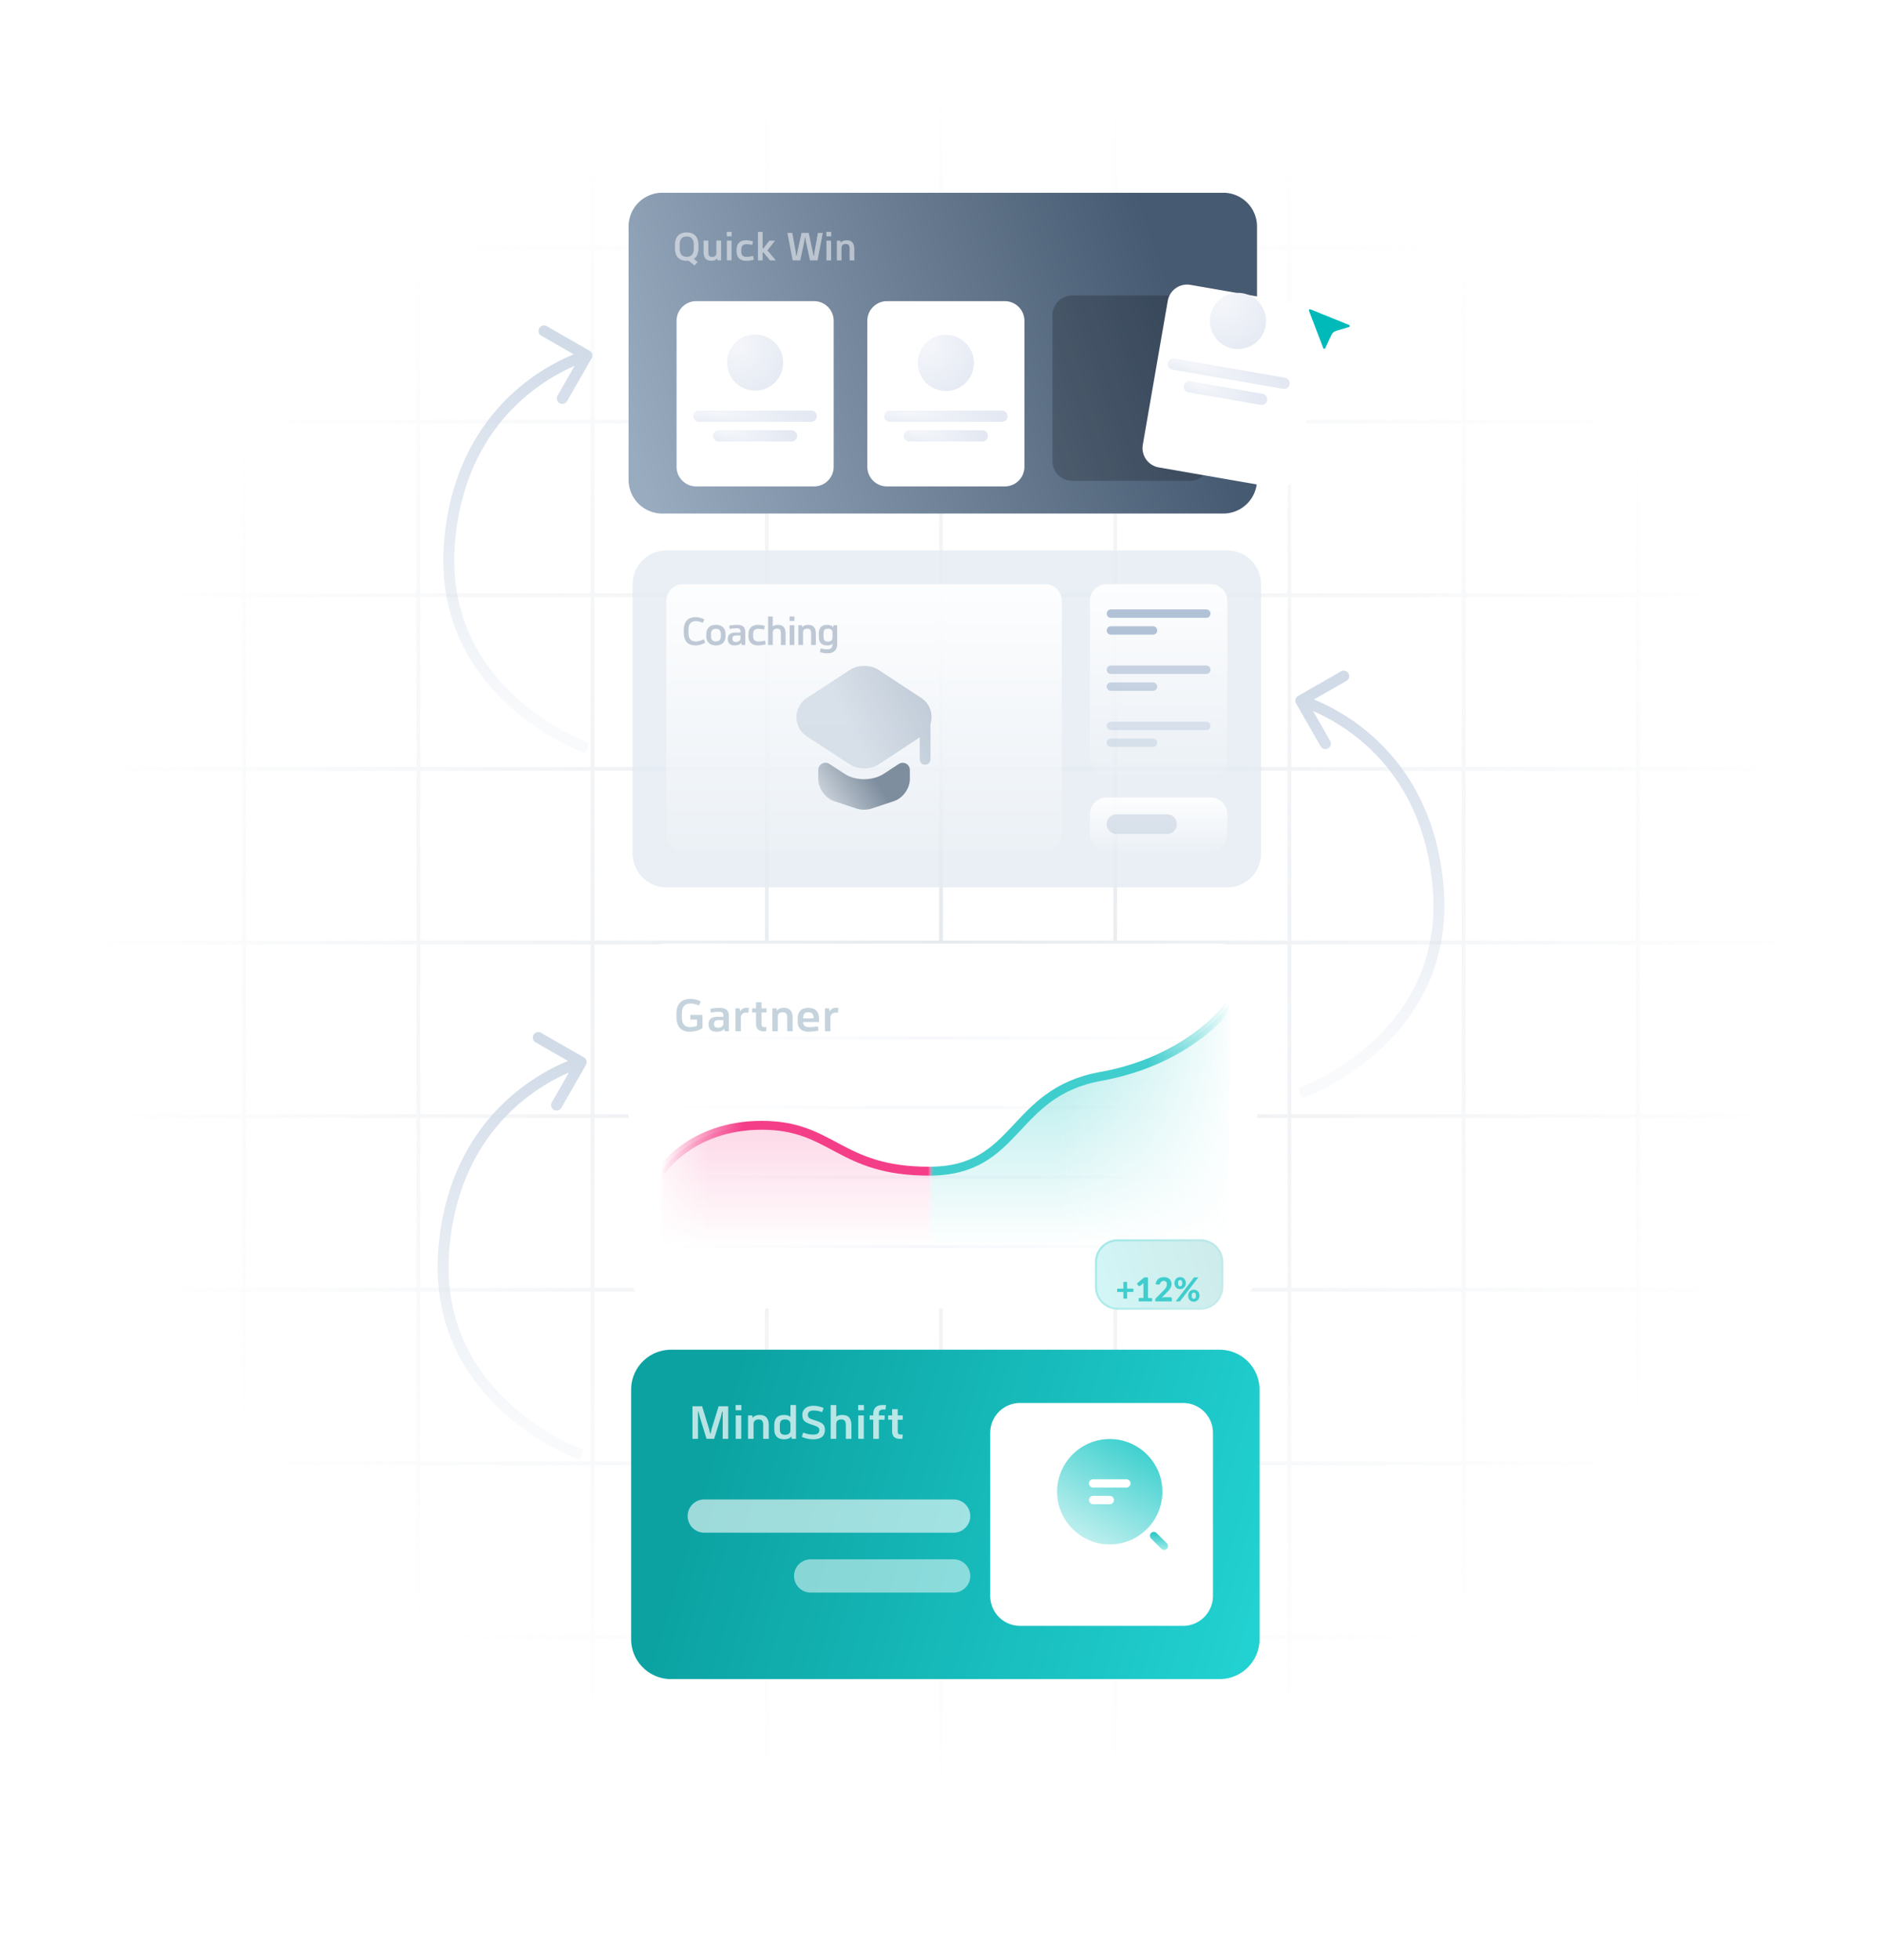 <svg xmlns="http://www.w3.org/2000/svg" width="441" height="459" fill="none"><path fill="#fff" d="M.5 8.429a8 8 0 0 1 8-8h424a8 8 0 0 1 8 8v450H.5z"/><path fill="url(#a)" fill-opacity=".5" fill-rule="evenodd" d="M425.067 424.429h.032v-.886h-.032v-39.769h.032v-.885h-.032v-39.77h.032v-.886h-.032v-39.766h.032v-.886h-.032v-39.77h.032v-.885h-.032v-39.769h.032v-.886h-.032v-39.768h.032v-.886h-.032v-39.769h.032v-.886h-.032V99.195h.032v-.885h-.032V58.54h.032v-.885h-.032v-39.77h.032V17h-409.2v.886h.034v39.769H15.9v.885h.034v39.77H15.9v.885h.034v39.767H15.9v.886h.034v39.769H15.9v.886h.034v39.768H15.9v.886h.034v39.769H15.9v.885h.034v39.77H15.9v.886h.034v39.766H15.9v.886h.034v39.77H15.9v.885h.034v39.769H15.9v.886zM16.819 17.886v39.769h39.939v-39.77zm40.825 0v39.769h39.939v-39.77zm40.824 0v39.769h39.939v-39.77zm40.825 0v39.769h39.939v-39.77zm40.825 0v39.769h39.939v-39.77zm40.824 0v39.769h39.94v-39.77zm40.825 0v39.769h39.939v-39.77zm40.825 0v39.769h39.939v-39.77zm40.825 0v39.769h39.939v-39.77zm40.824 0v39.769h39.94v-39.77zm0 40.654h39.94v39.77h-39.94zm-40.824 0h39.939v39.77h-39.939zm-40.825 0h39.939v39.77h-39.939zm-40.825 0h39.939v39.77h-39.939zm-40.825 0h39.94v39.77h-39.94zm-40.824 0h39.939v39.77h-39.939zm-40.825 0h39.939v39.77h-39.939zm-40.825 0h39.939v39.77H98.468zm-40.824 0h39.939v39.77h-39.94zm-40.825 0h39.939v39.77h-39.94zm0 40.655v39.767h39.939V99.195zm40.825 0v39.767h39.939V99.195zm40.824 0v39.767h39.939V99.195zm40.825 0v39.767h39.939V99.195zm40.825 0v39.767h39.939V99.195zm40.824 0v39.767h39.94V99.195zm40.825 0v39.767h39.939V99.195zm40.825 0v39.767h39.939V99.195zm40.825 0v39.767h39.939V99.195zm40.824 0v39.767h39.94V99.195zm0 40.653h39.94v39.769h-39.94zm-40.824 0h39.939v39.769h-39.939zm-40.825 0h39.939v39.769h-39.939zm-40.825 0h39.939v39.769h-39.939zm-40.825 0h39.94v39.769h-39.94zm-40.824 0h39.939v39.769h-39.939zm-40.825 0h39.939v39.769h-39.939zm-40.825 0h39.939v39.769H98.468zm-40.824 0h39.939v39.769h-39.94zm-40.825 0h39.939v39.769h-39.94zm0 40.655v39.768h39.939v-39.768zm40.825 0v39.768h39.939v-39.768zm40.824 0v39.768h39.939v-39.768zm40.825 0v39.768h39.939v-39.768zm40.825 0v39.768h39.939v-39.768zm40.824 0v39.768h39.94v-39.768zm40.825 0v39.768h39.939v-39.768zm40.825 0v39.768h39.939v-39.768zm40.825 0v39.768h39.939v-39.768zm40.824 0v39.768h39.94v-39.768zm0 40.654h39.94v39.769h-39.94zm-40.824 0h39.939v39.769h-39.939zm-40.825 0h39.939v39.769h-39.939zm-40.825 0h39.939v39.769h-39.939zm-40.825 0h39.94v39.769h-39.94zm-40.824 0h39.939v39.769h-39.939zm-40.825 0h39.939v39.769h-39.939zm-40.825 0h39.939v39.769H98.468zm-40.824 0h39.939v39.769h-39.94zm-40.825 0h39.939v39.769h-39.94zm0 40.654v39.77h39.939v-39.77zm40.825 0v39.77h39.939v-39.77zm40.824 0v39.77h39.939v-39.77zm40.825 0v39.77h39.939v-39.77zm40.825 0v39.77h39.939v-39.77zm40.824 0v39.77h39.94v-39.77zm40.825 0v39.77h39.939v-39.77zm40.825 0v39.77h39.939v-39.77zm40.825 0v39.77h39.939v-39.77zm40.824 0v39.77h39.94v-39.77zm0 40.656h39.94v39.766h-39.94zm-40.824 0h39.939v39.766h-39.939zm-40.825 0h39.939v39.766h-39.939zm-40.825 0h39.939v39.766h-39.939zm-40.825 0h39.94v39.766h-39.94zm-40.824 0h39.939v39.766h-39.939zm-40.825 0h39.939v39.766h-39.939zm-40.825 0h39.939v39.766H98.468zm-40.824 0h39.939v39.766h-39.94zm-40.825 0h39.939v39.766h-39.94zm0 40.652v39.77h39.939v-39.77zm40.825 0v39.77h39.939v-39.77zm40.824 0v39.77h39.939v-39.77zm40.825 0v39.77h39.939v-39.77zm40.825 0v39.77h39.939v-39.77zm40.824 0v39.77h39.94v-39.77zm40.825 0v39.77h39.939v-39.77zm40.825 0v39.77h39.939v-39.77zm40.825 0v39.77h39.939v-39.77zm40.824 0v39.77h39.94v-39.77zm0 40.655h39.94v39.769h-39.94zm-40.824 0h39.939v39.769h-39.939zm-40.825 0h39.939v39.769h-39.939zm-40.825 0h39.939v39.769h-39.939zm-40.825 0h39.94v39.769h-39.94zm-40.824 0h39.939v39.769h-39.939zm-40.825 0h39.939v39.769h-39.939zm-40.825 0h39.939v39.769H98.468zm-40.824 0h39.939v39.769h-39.94zm-40.825 0h39.939v39.769h-39.94z" clip-rule="evenodd"/><path fill="url(#b)" d="M136.825 247.62c.616.354.83 1.14.476 1.757l-5.759 10.049a1.286 1.286 0 1 1-2.233-1.28l5.12-8.932-8.933-5.12a1.286 1.286 0 0 1 1.28-2.233zm-.548 93.069c-.427 1.214-.427 1.214-.428 1.213l-.002-.001-.008-.002-.023-.008-.085-.031q-.11-.04-.313-.119c-.27-.104-.661-.26-1.154-.47a55 55 0 0 1-4.046-1.937c-3.323-1.755-7.727-4.478-12.044-8.351-8.65-7.762-16.97-20.178-15.455-38.594l2.565.211c-1.432 17.408 6.385 29.088 14.609 36.467 4.121 3.698 8.338 6.307 11.527 7.991a52 52 0 0 0 3.854 1.845 32 32 0 0 0 1.427.571l.003.001c-.001 0-.001-.001-.427 1.214m-33.558-48.3c1.506-18.295 9.745-29.538 17.651-36.192a48.8 48.8 0 0 1 10.656-6.827 40 40 0 0 1 3.465-1.434 25 25 0 0 1 1.325-.432l.021-.006.007-.002.002-.001c.001 0 .002 0 .339 1.242l.338 1.242h.001-.002l-.01.003-.052.014-.222.068a22 22 0 0 0-.883.296c-.771.274-1.886.709-3.239 1.342a46.2 46.2 0 0 0-10.088 6.464c-7.449 6.269-15.301 16.905-16.744 34.434z"/><path fill="url(#c)" d="M304.174 162.976a1.287 1.287 0 0 0-.476 1.756l5.759 10.049a1.286 1.286 0 1 0 2.233-1.279l-5.12-8.933 8.933-5.119a1.286 1.286 0 0 0-1.28-2.233zm.548 93.069c.427 1.214.427 1.213.428 1.213l.002-.001.008-.002.023-.008.085-.031q.11-.04.313-.119c.27-.104.661-.26 1.154-.47a55 55 0 0 0 4.046-1.937c3.323-1.755 7.727-4.478 12.044-8.351 8.65-7.762 16.97-20.178 15.455-38.595l-2.565.212c1.432 17.407-6.385 29.088-14.609 36.467-4.121 3.698-8.338 6.307-11.527 7.991a52 52 0 0 1-3.854 1.845 33 33 0 0 1-1.346.541l-.067.024-.014.006h-.003q0 .001 0 0zm33.558-48.301c-1.506-18.295-9.745-29.537-17.651-36.191a48.8 48.8 0 0 0-10.656-6.827 40 40 0 0 0-3.465-1.435 28 28 0 0 0-1.251-.41l-.074-.022-.021-.005-.007-.002-.002-.001c-.001 0-.002 0-.339 1.242l-.338 1.242v-.001l.001.001.01.003.052.014.222.067c.199.062.498.159.883.297.771.274 1.886.709 3.239 1.342a46.2 46.2 0 0 1 10.088 6.464c7.449 6.269 15.301 16.905 16.744 34.434z"/><path fill="url(#d)" d="M138.159 82.14c.616.353.83 1.14.476 1.756l-5.759 10.049a1.286 1.286 0 1 1-2.233-1.28l5.12-8.932-8.933-5.12a1.286 1.286 0 1 1 1.28-2.233zm-.548 93.068-.428 1.214-.002-.001-.008-.003-.023-.008-.085-.031q-.11-.04-.313-.118c-.27-.105-.661-.261-1.154-.471a54 54 0 0 1-4.046-1.937c-3.323-1.755-7.727-4.478-12.044-8.351-8.65-7.762-16.97-20.178-15.455-38.594l2.565.211c-1.432 17.408 6.385 29.088 14.609 36.468 4.121 3.697 8.338 6.306 11.527 7.99a52 52 0 0 0 3.854 1.846c.464.198.827.342 1.072.437l.274.104.067.024.014.005.003.001zm-33.558-48.3c1.506-18.295 9.745-29.538 17.651-36.192a48.8 48.8 0 0 1 10.656-6.826 40 40 0 0 1 3.465-1.435 25 25 0 0 1 1.325-.432l.021-.006.007-.002h.002c.001 0 .002 0 .339 1.241l.338 1.242h.001-.002l-.01.003-.052.014-.222.068a23 23 0 0 0-.883.296c-.771.275-1.886.71-3.239 1.342a46.2 46.2 0 0 0-10.088 6.464c-7.449 6.269-15.301 16.905-16.744 34.434z"/><g filter="url(#e)"><path fill="#fff" d="M285.388 216.391H156.451a9.155 9.155 0 0 0-9.155 9.156v67.138a9.155 9.155 0 0 0 9.155 9.156h128.937a9.156 9.156 0 0 0 9.156-9.156v-67.138a9.156 9.156 0 0 0-9.156-9.156"/><path fill="#C5D3DC" d="M161.638 237.028q-1.528 0-2.327-.879-.799-.88-.799-2.558v-.799q0-1.679.834-2.558.844-.891 2.454-.891.613 0 1.25.162.636.162 1.157.463l-.417.937q-.983-.474-1.944-.474-1.042 0-1.551.578-.51.567-.509 1.725v.914q0 2.304 1.956 2.304.428 0 .856-.093a3 3 0 0 0 .741-.243v-1.435h-1.574v-1.077h2.847v3.079a4.8 4.8 0 0 1-1.377.625 6 6 0 0 1-1.597.22m6.716-2.708q-.532 0-.787.208-.255.209-.255.683 0 .463.232.671.243.209.729.209.555 0 .891-.267a.89.89 0 0 0 .348-.729v-.775zm1.158-.996q0-.533-.244-.74-.23-.209-.775-.209-.394 0-.949.046-.556.047-.996.128l-.104-.88a11 11 0 0 1 2.142-.22q1.123 0 1.666.452.544.451.544 1.423v3.6h-.984l-.092-.625a1.37 1.37 0 0 1-.671.544q-.452.185-1.123.185-1.887 0-1.887-1.771 0-.879.521-1.296.533-.428 1.701-.428h1.251zm2.819-1.771h.983l.116.741q.452-.845 1.412-.845h.637l-.104 1.123h-.625q-.533 0-.845.347-.301.348-.301.938v3.067h-1.273zm4.831 0v-1.435h1.285v1.435h1.157v.984h-1.157v2.709q0 .694.625.694h.532l-.104.984h-.567q-.88 0-1.331-.44-.44-.451-.44-1.331v-2.616h-.914v-.984zm4.811 0 .081.556q.22-.324.636-.486.417-.174.973-.174 1.065 0 1.574.602.509.601.509 1.794v3.079h-1.285v-3.125q0-.718-.243-1.019-.231-.3-.798-.301-.567 0-.868.278-.29.278-.29.799v3.368h-1.273v-5.371zm4.933 2.385q0-1.215.649-1.852.648-.637 1.852-.637 1.237 0 1.863.637.637.637.637 1.852v.81h-3.727q.01.601.335.903.324.3.984.301 1.042 0 2.176-.185l.116 1.018q-1.308.243-2.292.243-1.261 0-1.933-.613-.66-.626-.66-1.748zm3.728-.023v-.128q0-.66-.29-.984t-.937-.324q-.649 0-.938.348-.29.335-.289 1.053v.035zm2.676-2.362h.983l.116.741q.452-.845 1.412-.845h.637l-.104 1.123h-.625q-.533 0-.845.347-.301.348-.301.938v3.067h-1.273z"/><g stroke-width=".693" opacity=".4"><path stroke="url(#f)" d="M154.945 238.487h133.134"/><path stroke="url(#g)" d="M154.945 254.782h133.134"/><path stroke="url(#h)" d="M154.945 271.077h133.134"/><path stroke="url(#i)" d="M154.945 287.372h133.134"/></g><mask id="j" width="71" height="71" x="218" y="226" maskUnits="userSpaceOnUse" style="mask-type:alpha"><path fill="#D9D9D9" d="M288.079 226.699h-70.034v69.341h70.034z"/></mask><g mask="url(#j)"><path fill="url(#k)" d="M154.945 269.691s6.934-10.748 23.576-10.748 18.028 10.748 39.177 10.748 19.069-18.376 40.218-22.189c21.148-3.814 30.163-16.642 30.163-16.642v56.859H154.945z"/><path fill="url(#l)" d="M154.945 269.691s6.934-10.748 23.576-10.748 18.028 10.748 39.177 10.748 19.069-18.376 40.218-22.189c21.148-3.814 30.163-16.642 30.163-16.642v56.859H154.945z"/><path stroke="url(#m)" stroke-width="2.08" d="M154.945 269.691s6.934-10.748 23.576-10.748 18.028 10.748 39.177 10.748 19.069-18.376 40.218-22.189c21.148-3.814 30.163-16.642 30.163-16.642"/></g><mask id="n" width="65" height="40" x="154" y="248" maskUnits="userSpaceOnUse" style="mask-type:alpha"><path fill="#D9D9D9" d="M218.045 248.195h-63.1v39.524h63.1z"/></mask><g mask="url(#n)"><path fill="url(#o)" d="M154.945 269.69s6.934-10.747 23.576-10.747 18.028 10.747 39.177 10.747 19.069-18.375 40.218-22.189c21.148-3.813 30.163-16.641 30.163-16.641v56.859H154.945z"/><path fill="url(#p)" d="M154.945 269.69s6.934-10.747 23.576-10.747 18.028 10.747 39.177 10.747 19.069-18.375 40.218-22.189c21.148-3.813 30.163-16.641 30.163-16.641v56.859H154.945z"/><path stroke="url(#q)" stroke-width="2.08" d="M154.945 269.69s6.934-10.747 23.576-10.747 18.028 10.747 39.177 10.747 19.069-18.375 40.218-22.189c21.148-3.813 30.163-16.641 30.163-16.641"/></g><g filter="url(#r)"><path fill="#fff" d="M281.312 274.004h-19.395a5.334 5.334 0 0 0-5.334 5.334v5.818a5.334 5.334 0 0 0 5.334 5.334h19.395a5.334 5.334 0 0 0 5.333-5.334v-5.818a5.334 5.334 0 0 0-5.333-5.334"/><path fill="url(#s)" fill-opacity=".2" d="M281.312 274.004h-19.395a5.334 5.334 0 0 0-5.334 5.334v5.818a5.334 5.334 0 0 0 5.334 5.334h19.395a5.334 5.334 0 0 0 5.333-5.334v-5.818a5.334 5.334 0 0 0-5.333-5.334"/><g filter="url(#t)"><path fill="#40CDCD" d="M265.587 282.941h-1.474v1.571h-.869v-1.571h-1.467v-.779h1.467v-1.568h.869v1.568h1.474zm4.387 1.428v.787h-3.157v-.787h1.117v-3.08q0-.1.004-.206t.011-.213l-.737.613a.37.37 0 0 1-.291.077.4.4 0 0 1-.116-.046.4.4 0 0 1-.078-.07l-.337-.454 1.73-1.466h.881v4.845zm4.256-.194q.175 0 .272.097.1.096.101.256v.628h-3.902v-.349a.6.6 0 0 1 .042-.217.54.54 0 0 1 .144-.217l1.668-1.672q.213-.213.376-.408a3 3 0 0 0 .271-.384q.11-.189.163-.384a1.5 1.5 0 0 0 .055-.407q0-.376-.194-.57-.195-.198-.547-.198a.87.87 0 0 0-.52.167.8.8 0 0 0-.175.182.7.7 0 0 0-.108.229q-.07.194-.19.26-.117.062-.334.027l-.566-.101q.062-.41.233-.721.17-.31.426-.516.256-.205.586-.307.33-.104.71-.104.4 0 .725.12.33.115.563.33.232.209.36.508t.128.659q0 .31-.089.574a2.3 2.3 0 0 1-.244.505 4 4 0 0 1-.353.461q-.202.225-.427.454l-1.195 1.222q.198-.059.392-.089.194-.036.365-.035zm3.632-3.286q0 .315-.109.57a1.4 1.4 0 0 1-.295.443 1.3 1.3 0 0 1-.423.283q-.24.097-.5.097-.287 0-.527-.097a1.3 1.3 0 0 1-.419-.283 1.4 1.4 0 0 1-.276-.443 1.6 1.6 0 0 1-.097-.57q0-.326.097-.585a1.3 1.3 0 0 1 .276-.447q.177-.185.419-.287.24-.1.527-.1t.531.1q.245.102.419.287.178.183.276.447.1.26.101.585m-.823 0q0-.209-.038-.349a.6.6 0 0 0-.109-.229.36.36 0 0 0-.159-.12.5.5 0 0 0-.396 0 .36.36 0 0 0-.155.12.7.7 0 0 0-.101.229q-.035.14-.035.349 0 .205.035.342.038.135.101.221a.4.4 0 0 0 .155.116.56.56 0 0 0 .396 0 .37.37 0 0 0 .159-.116.6.6 0 0 0 .109-.221q.038-.137.038-.342m2.646-1.198a.6.6 0 0 1 .128-.113.4.4 0 0 1 .213-.05h.78l-4.209 5.473a.5.5 0 0 1-.132.113.4.4 0 0 1-.19.042h-.795zm1.381 4.142q0 .315-.109.571-.11.255-.295.442a1.3 1.3 0 0 1-.422.283 1.3 1.3 0 0 1-.501.097q-.287 0-.527-.097a1.3 1.3 0 0 1-.419-.283 1.4 1.4 0 0 1-.276-.442 1.6 1.6 0 0 1-.097-.571q0-.325.097-.585.1-.264.276-.446.177-.187.419-.284.24-.1.527-.1t.532.1q.243.097.418.284.179.182.276.446.1.26.101.585m-.823 0q0-.209-.038-.349a.6.6 0 0 0-.109-.229.36.36 0 0 0-.159-.12.5.5 0 0 0-.396 0 .37.37 0 0 0-.155.12.7.7 0 0 0-.101.229q-.035.14-.035.349 0 .206.035.342.039.135.101.221a.4.4 0 0 0 .155.116.5.5 0 0 0 .198.035q.105 0 .198-.035a.37.37 0 0 0 .159-.116.6.6 0 0 0 .109-.221q.038-.136.038-.342"/></g><path stroke="url(#u)" stroke-opacity=".3" stroke-width=".485" d="M281.311 274.247h-19.395a5.09 5.09 0 0 0-5.091 5.091v5.818a5.09 5.09 0 0 0 5.091 5.091h19.395a5.09 5.09 0 0 0 5.092-5.091v-5.818a5.09 5.09 0 0 0-5.092-5.091Z"/></g></g><path fill="#E3EBF2" d="M287.6 128.91H156.128a7.89 7.89 0 0 0-7.888 7.888v63.106a7.89 7.89 0 0 0 7.888 7.888H287.6a7.89 7.89 0 0 0 7.888-7.888v-63.106a7.89 7.89 0 0 0-7.888-7.888" opacity=".8"/><path fill="url(#v)" d="M244.872 136.798h-84.799a3.944 3.944 0 0 0-3.944 3.944v54.56a3.944 3.944 0 0 0 3.944 3.944h84.799a3.944 3.944 0 0 0 3.944-3.944v-54.56a3.944 3.944 0 0 0-3.944-3.944"/><path fill="#96A7BA" fill-opacity=".6" d="M163.021 144.52q.498 0 1.037.14t.987.399l-.359.807q-.848-.408-1.616-.409-1.735 0-1.735 1.985v.788q0 1.985 1.686 1.985.857 0 1.914-.509l.31.808a5 5 0 0 1-1.147.469 4.6 4.6 0 0 1-1.167.159q-1.317 0-2.005-.758t-.688-2.204v-.688q0-1.436.708-2.204.718-.768 2.075-.768m4.74 5.695q.569 0 .858-.31.3-.309.299-.897v-.539q0-.588-.299-.897-.29-.309-.858-.309t-.867.309q-.29.309-.289.897v.539q0 .588.289.897.298.31.867.31m-2.253-1.706q0-1.037.588-1.605.599-.569 1.665-.569 1.068 0 1.656.569.598.568.598 1.605v.459q0 1.037-.598 1.606-.588.568-1.656.568-1.066 0-1.665-.568-.588-.569-.588-1.606zm7.019.299q-.459 0-.678.18t-.22.588q0 .399.2.579.209.179.628.179.478 0 .768-.229a.77.77 0 0 0 .299-.628v-.669zm.997-.857q0-.459-.209-.639-.2-.179-.668-.179a10 10 0 0 0-.818.04 9 9 0 0 0-.858.11l-.09-.758a9.6 9.6 0 0 1 1.845-.19q.968 0 1.436.389.47.389.469 1.227v3.101h-.848l-.079-.538a1.18 1.18 0 0 1-.579.469q-.389.159-.967.159-1.626 0-1.626-1.526 0-.757.449-1.117.46-.369 1.466-.369h1.077zm4.104-1.616q.358 0 .708.06.359.05.878.189l-.18.848a6 6 0 0 0-1.366-.169q-.588 0-.888.309-.299.309-.299.897v.539q0 1.206 1.187 1.207.798 0 1.605-.21l.14.888q-.41.12-.898.179-.478.07-.897.07-1.067 0-1.656-.568-.578-.569-.578-1.606v-.459q0-1.037.588-1.605.589-.569 1.656-.569m3.455.369q.419-.369 1.207-.369.917 0 1.356.519.44.518.439 1.546v2.652h-1.107v-2.692q0-.619-.21-.878-.2-.26-.688-.259-.488 0-.748.239-.249.24-.249.688v2.902h-1.097v-6.682h1.097zm5.055-.279v4.627h-1.097v-4.627zm.02-2.055v1.038h-1.137v-1.038zm1.767 2.055.07.479q.19-.28.548-.419.359-.15.838-.15.917 0 1.356.519.44.518.439 1.546v2.652h-1.107v-2.692q0-.619-.21-.878-.2-.26-.688-.259-.488 0-.748.239-.249.24-.249.688v2.902h-1.097v-4.627zm8.248 4.398q0 1.028-.589 1.596-.578.568-1.645.568-.858 0-1.786-.239l.13-.898q.808.21 1.616.21.589 0 .877-.31.3-.299.3-.877v-.11q-.44.38-1.267.379-1.935 0-1.935-2.074v-.659q0-2.074 1.935-2.074.498 0 .878.15.379.149.568.429l.07-.489h.848zm-1.097-2.673q0-.438-.28-.678-.279-.249-.778-.249-.558 0-.807.269-.24.269-.24.878v.738q0 .608.24.877.249.27.807.269.5 0 .778-.239.28-.249.28-.688z"/><g opacity=".7"><path fill="url(#w)" d="M210.598 178.907c1.128-.741 2.608.067 2.608 1.413v2.17c0 2.137-1.665 4.425-3.668 5.098l-5.366 1.783c-.943.32-2.474.32-3.399 0l-5.367-1.783c-2.019-.673-3.668-2.961-3.668-5.098v-2.187c0-1.329 1.481-2.137 2.591-1.413l3.466 2.254c1.329.892 3.012 1.329 4.694 1.329 1.683 0 3.365-.437 4.694-1.329z"/><path fill="url(#x)" d="m215.898 163.462-10.078-6.612c-1.817-1.195-4.811-1.195-6.628 0l-10.129 6.612c-3.247 2.103-3.247 6.864 0 8.984l2.692 1.75 7.437 4.845c1.817 1.195 4.811 1.195 6.628 0l7.386-4.845 2.305-1.514v5.148c0 .69.572 1.262 1.262 1.262s1.262-.572 1.262-1.262v-8.278c.673-2.17-.017-4.694-2.137-6.09"/></g><path fill="url(#y)" d="M283.655 136.797h-24.322a3.944 3.944 0 0 0-3.944 3.944v36.812a3.944 3.944 0 0 0 3.944 3.944h24.322a3.944 3.944 0 0 0 3.944-3.944v-36.812a3.944 3.944 0 0 0-3.944-3.944"/><path fill="url(#z)" d="M283.655 186.756h-24.322a3.944 3.944 0 0 0-3.944 3.944v4.602a3.944 3.944 0 0 0 3.944 3.944h24.322a3.944 3.944 0 0 0 3.944-3.944V190.7a3.944 3.944 0 0 0-3.944-3.944"/><path fill="#B2C2D6" d="M282.668 142.713h-22.35a.985.985 0 1 0 0 1.972h22.35a.985.985 0 1 0 0-1.972M270.178 146.657h-9.86a.985.985 0 1 0 0 1.972h9.86a.985.985 0 1 0 0-1.972"/><g fill="#B2C2D6" opacity=".7"><path d="M282.668 155.861h-22.35a.986.986 0 0 0 0 1.972h22.35a.986.986 0 0 0 0-1.972M270.178 159.805h-9.86a.985.985 0 1 0 0 1.972h9.86a.986.986 0 0 0 0-1.972"/></g><g fill="#B2C2D6" opacity=".4"><path d="M282.668 169.007h-22.35a.985.985 0 1 0 0 1.972h22.35a.986.986 0 0 0 0-1.972M270.178 172.951h-9.86a.986.986 0 0 0 0 1.972h9.86a.985.985 0 1 0 0-1.972"/></g><path fill="#B2C2D6" d="M273.465 190.7h-11.832a2.3 2.3 0 1 0 0 4.601h11.832a2.3 2.3 0 1 0 0-4.601" opacity=".4"/><path fill="url(#A)" d="M286.657 45.142H155.182a7.89 7.89 0 0 0-7.888 7.889v59.344a7.89 7.89 0 0 0 7.888 7.888h131.475a7.89 7.89 0 0 0 7.889-7.888V53.031a7.89 7.89 0 0 0-7.889-7.889"/><path fill="#fff" d="M160.913 61.073q-1.346 0-2.054-.758-.699-.759-.698-2.204v-.699q0-1.446.698-2.204.708-.768 2.054-.768t2.045.768q.708.758.708 2.204v.699q0 1.794-1.077 2.523l.877.718-.708.837-1.406-1.136q-.279.02-.439.02m0-5.695q-.828 0-1.246.498-.41.49-.409 1.496v.778q0 1.995 1.655 1.995.44 0 .738-.13l.07-.08.04.03q.808-.419.808-1.815v-.778q0-1.007-.419-1.495-.41-.5-1.237-.5m7.212 5.595-.07-.479q-.399.569-1.396.569-.918 0-1.357-.52-.429-.517-.429-1.545v-2.653h1.098v2.693q0 .618.199.878.21.258.698.259.489 0 .738-.24.26-.238.259-.688v-2.902h1.107v4.628zm3.292-4.618v4.628h-1.097v-4.628zm.02-2.054v1.037H170.3V54.3zm3.411 1.964q.358 0 .708.06.36.05.878.19l-.18.847a6 6 0 0 0-1.366-.17q-.588 0-.888.31-.299.309-.299.898v.538q0 1.207 1.187 1.207.798 0 1.606-.21l.139.888q-.409.12-.897.18-.479.07-.898.07-1.067 0-1.655-.569-.579-.568-.579-1.606v-.458q0-1.038.589-1.606.588-.57 1.655-.569m3.854 2.863v1.855h-1.097V54.3h1.097v3.89h.15l1.436-1.836h1.336l-1.795 2.284 1.985 2.344h-1.377l-1.535-1.855zm11.937.788h.09l.14-1.028.788-4.348h1.147l-1.237 6.443h-1.765l-.948-4.358-.149-1.018h-.1l-.15 1.017-.937 4.359h-1.775l-1.237-6.443h1.147l.788 4.348.139 1.028h.1l.19-1.028.947-4.348h1.676l.947 4.348zm4.114-3.56v4.627h-1.097v-4.628zm.019-2.055v1.037h-1.136V54.3zm2.166 2.054.07.479q.19-.28.548-.419.36-.15.838-.15.918 0 1.356.519.44.519.439 1.546v2.653h-1.107V58.29q0-.618-.209-.878-.2-.258-.688-.259-.489 0-.748.24-.25.238-.25.688v2.902h-1.097v-4.628z" opacity=".5"/><g filter="url(#B)"><path fill="#fff" d="M189.433 69.21h-27.61a4.6 4.6 0 0 0-4.601 4.601v34.184a4.6 4.6 0 0 0 4.601 4.601h27.61a4.6 4.6 0 0 0 4.602-4.601V73.811a4.6 4.6 0 0 0-4.602-4.601"/><path fill="url(#C)" d="M182.202 83.672a6.574 6.574 0 1 0-13.147 0 6.574 6.574 0 0 0 13.147 0"/><path fill="url(#D)" d="M188.776 94.847h-26.295a1.315 1.315 0 0 0 0 2.63h26.295a1.314 1.314 0 0 0 0-2.63"/><path fill="url(#E)" d="M184.173 99.449h-17.092a1.314 1.314 0 0 0 0 2.629h17.092a1.314 1.314 0 1 0 0-2.63"/></g><g filter="url(#F)"><path fill="#fff" d="M234.134 69.21h-27.61a4.6 4.6 0 0 0-4.601 4.601v34.184a4.6 4.6 0 0 0 4.601 4.601h27.61a4.6 4.6 0 0 0 4.602-4.601V73.811a4.6 4.6 0 0 0-4.602-4.601"/><path fill="url(#G)" d="M226.903 83.672a6.573 6.573 0 1 0-13.147 0 6.573 6.573 0 0 0 13.147 0"/><path fill="url(#H)" d="M233.477 94.847h-26.295a1.315 1.315 0 0 0 0 2.63h26.295a1.315 1.315 0 0 0 0-2.63"/><path fill="url(#I)" d="M228.875 99.449h-17.092a1.314 1.314 0 0 0 0 2.629h17.092a1.314 1.314 0 1 0 0-2.63"/></g><path fill="#000" d="M278.836 69.21h-27.609a4.6 4.6 0 0 0-4.602 4.601v34.184a4.6 4.6 0 0 0 4.602 4.601h27.609a4.6 4.6 0 0 0 4.602-4.601V73.811a4.6 4.6 0 0 0-4.602-4.601" opacity=".2"/><g filter="url(#J)"><path fill="#fff" d="m306.159 68.801-27.203-4.72a4.6 4.6 0 0 0-5.321 3.746l-5.845 33.68a4.6 4.6 0 0 0 3.747 5.321l27.203 4.721a4.6 4.6 0 0 0 5.32-3.747l5.846-33.68a4.6 4.6 0 0 0-3.747-5.32"/></g><path fill="url(#K)" d="M296.562 76.333a6.574 6.574 0 1 0-12.954-2.248 6.574 6.574 0 0 0 12.954 2.248"/><path fill="url(#L)" d="m301.126 88.468-25.908-4.496a1.315 1.315 0 1 0-.449 2.59l25.907 4.497a1.314 1.314 0 1 0 .45-2.59"/><path fill="url(#M)" d="m295.806 92.216-16.84-2.923a1.315 1.315 0 1 0-.449 2.59l16.84 2.923a1.315 1.315 0 1 0 .449-2.59"/><g filter="url(#N)"><path fill="#00BABA" d="m316.4 74.304-9.033-3.647c-.852-.344-1.704.493-1.376 1.35l3.333 8.725c.332.868 1.545.91 1.936.069l1.424-3.06c.127-.272.364-.478.652-.564l2.973-.89c.952-.285 1.014-1.611.091-1.983"/><path stroke="#fff" stroke-width="1.578" d="m316.4 74.304-9.033-3.647c-.852-.344-1.704.493-1.376 1.35l3.333 8.725c.332.868 1.545.91 1.936.069l1.424-3.06c.127-.272.364-.478.652-.564l2.973-.89c.952-.285 1.014-1.611.091-1.983Z"/></g><g filter="url(#O)"><path fill="url(#P)" d="M157.238 309.846h128.55a9.35 9.35 0 0 1 9.349 9.349v58.432a9.35 9.35 0 0 1-9.349 9.349h-128.55a9.35 9.35 0 0 1-9.349-9.349v-58.432a9.35 9.35 0 0 1 9.349-9.349"/></g><g filter="url(#Q)"><path fill="#fff" d="M239.042 322.312h38.176a7.01 7.01 0 0 1 7.011 7.012v38.175a7.01 7.01 0 0 1-7.011 7.012h-38.176a7.01 7.01 0 0 1-7.011-7.012v-38.175a7.01 7.01 0 0 1 7.011-7.012"/></g><g filter="url(#R)" opacity=".6"><path fill="#fff" d="M165.029 344.905h58.432a3.895 3.895 0 0 1 0 7.791h-58.432a3.895 3.895 0 0 1 0-7.791"/></g><g filter="url(#S)" opacity=".7"><path fill="#fff" d="m164.52 323.079 1.631 5.307.249 1.075h.106l.248-1.075 1.643-5.307h2.246v7.635h-1.3v-6.371h-.118l-.296 1.218-1.584 5.153h-1.785l-1.583-5.153-.296-1.218h-.118v6.371h-1.3v-7.635zm9.177 2.151v5.484h-1.3v-5.484zm.024-2.435v1.229h-1.347v-1.229zm2.566 2.435.083.567q.225-.33.65-.496.426-.177.993-.177 1.087 0 1.608.614.52.615.52 1.832v3.144h-1.312v-3.191q0-.733-.249-1.04-.236-.308-.815-.308-.58 0-.887.284-.295.284-.295.816v3.439h-1.3v-5.484zm8.937 2.045q0-.52-.331-.804-.32-.296-.922-.296-.663 0-.958.32-.283.318-.283 1.04v.874q0 .721.283 1.041.295.318.958.319.603 0 .922-.284.33-.296.331-.816zm1.3-4.48v7.919h-1.005l-.083-.567q-.236.331-.685.508-.45.166-1.029.166-2.292 0-2.293-2.459v-.78q0-2.458 2.293-2.458.981 0 1.502.449v-2.778zm4.061 6.926q1.407 0 1.407-1.052 0-.307-.13-.484-.118-.189-.485-.355-.354-.177-1.123-.425-.921-.308-1.394-.591-.473-.284-.662-.674t-.189-1.016q0-.982.697-1.561.697-.591 1.891-.591.627 0 1.241.142.627.13 1.159.39l-.367.958a5.5 5.5 0 0 0-1.974-.379q-.662 0-1.004.26-.343.26-.343.733 0 .331.106.532.107.189.438.367.33.165 1.028.378.97.296 1.477.579.509.284.721.674.213.39.213 1.016 0 1.076-.685 1.643-.685.556-2.022.556-.708 0-1.43-.154a5.2 5.2 0 0 1-1.264-.426l.319-1.004q1.182.484 2.375.484m5.366-4.16q.496-.437 1.431-.437 1.087 0 1.607.614.52.615.52 1.832v3.144h-1.312v-3.191q0-.733-.248-1.04-.237-.308-.816-.308t-.886.284q-.296.284-.296.816v3.439h-1.3v-7.919h1.3zm6.464-.331v5.484h-1.3v-5.484zm.024-2.435v1.229h-1.348v-1.229zm2.191 2.187q0-1.112.544-1.643.555-.544 1.666-.544h.769l-.118 1.052h-.497q-.567 0-.815.248-.237.237-.237.828v.307h1.359v1.005h-1.359v4.479h-1.312v-4.479h-.851v-1.005h.851zm4.42.248v-1.466h1.312v1.466h1.182v1.005h-1.182V329q0 .71.638.71h.544l-.106 1.004h-.579q-.898 0-1.36-.449-.449-.46-.449-1.359v-2.671h-.934v-1.005z"/></g><g filter="url(#T)" opacity=".5"><path fill="#fff" d="M189.96 358.929h33.501a3.895 3.895 0 0 1 0 7.791H189.96a3.895 3.895 0 0 1 0-7.791"/></g><g filter="url(#U)"><path fill="url(#V)" d="M256.929 333.882c-6.804 0-12.335 5.532-12.335 12.336s5.531 12.336 12.335 12.336 12.336-5.532 12.336-12.336-5.532-12.336-12.336-12.336m0 15.258h-3.895a.98.98 0 0 1-.974-.974c0-.533.442-.974.974-.974h3.895a.98.98 0 0 1 .974.974.98.98 0 0 1-.974.974m3.896-3.896h-7.791a.98.98 0 0 1-.974-.974c0-.532.442-.974.974-.974h7.791c.532 0 .974.442.974.974a.98.98 0 0 1-.974.974"/><path fill="url(#W)" d="M269.656 359.85a.9.9 0 0 1-.636-.26l-2.415-2.415a.916.916 0 0 1 0-1.285.916.916 0 0 1 1.285 0l2.415 2.415a.916.916 0 0 1 0 1.285.96.96 0 0 1-.649.26"/></g><defs><linearGradient id="b" x1="135.983" x2="122.925" y1="247.453" y2="335.321" gradientUnits="userSpaceOnUse"><stop stop-color="#D1DBE8"/><stop offset="1" stop-color="#D1DBE8" stop-opacity=".13"/></linearGradient><linearGradient id="c" x1="305.016" x2="318.074" y1="162.809" y2="250.677" gradientUnits="userSpaceOnUse"><stop stop-color="#D1DBE8"/><stop offset="1" stop-color="#D1DBE8" stop-opacity=".13"/></linearGradient><linearGradient id="d" x1="137.317" x2="124.259" y1="81.972" y2="169.841" gradientUnits="userSpaceOnUse"><stop stop-color="#D1DBE8"/><stop offset="1" stop-color="#D1DBE8" stop-opacity=".13"/></linearGradient><linearGradient id="f" x1="154.945" x2="288.079" y1="238.987" y2="238.987" gradientUnits="userSpaceOnUse"><stop stop-color="#fff"/><stop offset=".471" stop-color="#E9EDF5"/><stop offset="1" stop-color="#fff"/></linearGradient><linearGradient id="g" x1="154.945" x2="288.079" y1="255.282" y2="255.282" gradientUnits="userSpaceOnUse"><stop stop-color="#fff"/><stop offset=".471" stop-color="#E9EDF5"/><stop offset="1" stop-color="#fff"/></linearGradient><linearGradient id="h" x1="154.945" x2="288.079" y1="271.577" y2="271.577" gradientUnits="userSpaceOnUse"><stop stop-color="#fff"/><stop offset=".471" stop-color="#E9EDF5"/><stop offset="1" stop-color="#fff"/></linearGradient><linearGradient id="i" x1="154.945" x2="288.079" y1="287.872" y2="287.872" gradientUnits="userSpaceOnUse"><stop stop-color="#fff"/><stop offset=".471" stop-color="#E9EDF5"/><stop offset="1" stop-color="#fff"/></linearGradient><linearGradient id="k" x1="221.512" x2="221.512" y1="230.86" y2="287.719" gradientUnits="userSpaceOnUse"><stop stop-color="#40CDCD"/><stop offset="0" stop-color="#40CDCD" stop-opacity=".5"/><stop offset="1" stop-color="#40CDCD" stop-opacity="0"/></linearGradient><linearGradient id="l" x1="288.079" x2="154.945" y1="284.982" y2="287.719" gradientUnits="userSpaceOnUse"><stop stop-color="#fff" stop-opacity=".91"/><stop offset=".297" stop-color="#fff" stop-opacity="0"/><stop offset=".917" stop-color="#fff" stop-opacity="0"/><stop offset="1" stop-color="#fff" stop-opacity=".67"/></linearGradient><linearGradient id="m" x1="288.079" x2="154.945" y1="269.691" y2="269.691" gradientUnits="userSpaceOnUse"><stop stop-color="#40CDCD" stop-opacity="0"/><stop offset=".144" stop-color="#40CDCD"/><stop offset=".856" stop-color="#40CDCD"/><stop offset="1" stop-color="#40CDCD" stop-opacity="0"/></linearGradient><linearGradient id="o" x1="221.512" x2="221.512" y1="230.86" y2="287.719" gradientUnits="userSpaceOnUse"><stop stop-color="#F43E88" stop-opacity=".4"/><stop offset="1" stop-color="#F43E88" stop-opacity="0"/></linearGradient><linearGradient id="p" x1="288.079" x2="154.945" y1="287.719" y2="287.719" gradientUnits="userSpaceOnUse"><stop stop-color="#fff" stop-opacity=".91"/><stop offset=".135" stop-color="#fff" stop-opacity="0"/><stop offset=".917" stop-color="#fff" stop-opacity="0"/><stop offset="1" stop-color="#fff" stop-opacity=".67"/></linearGradient><linearGradient id="q" x1="288.079" x2="154.945" y1="269.69" y2="269.69" gradientUnits="userSpaceOnUse"><stop stop-color="#F43E88" stop-opacity="0"/><stop offset=".144" stop-color="#F43E88"/><stop offset=".856" stop-color="#F43E88"/><stop offset="1" stop-color="#F43E88" stop-opacity="0"/></linearGradient><linearGradient id="s" x1="285.536" x2="256.589" y1="278.278" y2="286.555" gradientUnits="userSpaceOnUse"><stop offset=".094" stop-color="#0CA2A2"/><stop offset="1" stop-color="#22D1D1"/></linearGradient><linearGradient id="u" x1="259.007" x2="289.797" y1="274.731" y2="294.854" gradientUnits="userSpaceOnUse"><stop stop-color="#3FCDCD"/><stop offset="1" stop-color="#3FCCCC" stop-opacity="0"/></linearGradient><linearGradient id="v" x1="202.471" x2="202.471" y1="136.798" y2="199.246" gradientUnits="userSpaceOnUse"><stop stop-color="#fff" stop-opacity=".9"/><stop offset="1" stop-color="#fff" stop-opacity=".1"/></linearGradient><linearGradient id="w" x1="202.472" x2="187.318" y1="178.618" y2="188.65" gradientUnits="userSpaceOnUse"><stop stop-color="#4E6278"/><stop offset="1" stop-color="#495D74" stop-opacity="0"/></linearGradient><linearGradient id="x" x1="227.996" x2="196.291" y1="149.426" y2="165.221" gradientUnits="userSpaceOnUse"><stop stop-color="#90A2B6"/><stop offset="1" stop-color="#CCD6E1"/></linearGradient><linearGradient id="y" x1="271.494" x2="271.494" y1="136.797" y2="181.497" gradientUnits="userSpaceOnUse"><stop stop-color="#fff" stop-opacity=".9"/><stop offset="1" stop-color="#fff" stop-opacity=".1"/></linearGradient><linearGradient id="z" x1="271.494" x2="271.494" y1="186.756" y2="199.246" gradientUnits="userSpaceOnUse"><stop stop-color="#fff" stop-opacity=".9"/><stop offset="1" stop-color="#fff" stop-opacity=".1"/></linearGradient><linearGradient id="A" x1="289.115" x2="150.904" y1="68.647" y2="114.444" gradientUnits="userSpaceOnUse"><stop offset=".094" stop-color="#465A71"/><stop offset="1" stop-color="#99ABBF"/></linearGradient><linearGradient id="P" x1="153.32" x2="294.087" y1="329.843" y2="371.982" gradientUnits="userSpaceOnUse"><stop offset=".094" stop-color="#0CA2A2"/><stop offset="1" stop-color="#22D1D1"/></linearGradient><linearGradient id="V" x1="262.887" x2="239.437" y1="325.425" y2="365.388" gradientUnits="userSpaceOnUse"><stop stop-color="#14C6C4"/><stop offset="1" stop-color="#14C6C4" stop-opacity="0"/></linearGradient><linearGradient id="W" x1="268.455" x2="268.454" y1="355.81" y2="359.819" gradientUnits="userSpaceOnUse"><stop stop-color="#2EC7C5"/><stop offset="1" stop-color="#9FECEB"/></linearGradient><filter id="e" width="177.766" height="115.967" x="132.037" y="205.71" color-interpolation-filters="sRGB" filterUnits="userSpaceOnUse"><feFlood flood-opacity="0" result="BackgroundImageFix"/><feColorMatrix in="SourceAlpha" result="hardAlpha" values="0 0 0 0 0 0 0 0 0 0 0 0 0 0 0 0 0 0 127 0"/><feOffset dy="4.578"/><feGaussianBlur stdDeviation="7.629"/><feComposite in2="hardAlpha" operator="out"/><feColorMatrix values="0 0 0 0 0.286 0 0 0 0 0.365 0 0 0 0 0.455 0 0 0 0.12 0"/><feBlend in2="BackgroundImageFix" result="effect1_dropShadow_474_6711"/><feBlend in="SourceGraphic" in2="effect1_dropShadow_474_6711" result="shape"/></filter><filter id="r" width="72.732" height="59.155" x="235.248" y="264.306" color-interpolation-filters="sRGB" filterUnits="userSpaceOnUse"><feFlood flood-opacity="0" result="BackgroundImageFix"/><feColorMatrix in="SourceAlpha" result="hardAlpha" values="0 0 0 0 0 0 0 0 0 0 0 0 0 0 0 0 0 0 127 0"/><feOffset dy="11.637"/><feGaussianBlur stdDeviation="10.667"/><feComposite in2="hardAlpha" operator="out"/><feColorMatrix values="0 0 0 0 0.107 0 0 0 0 0.718 0 0 0 0 0.718 0 0 0 0.2 0"/><feBlend in2="BackgroundImageFix" result="effect1_dropShadow_474_6711"/><feBlend in="SourceGraphic" in2="effect1_dropShadow_474_6711" result="shape"/></filter><filter id="t" width="38.683" height="25.155" x="252.08" y="273.162" color-interpolation-filters="sRGB" filterUnits="userSpaceOnUse"><feFlood flood-opacity="0" result="BackgroundImageFix"/><feColorMatrix in="SourceAlpha" result="hardAlpha" values="0 0 0 0 0 0 0 0 0 0 0 0 0 0 0 0 0 0 127 0"/><feOffset dy="3.394"/><feGaussianBlur stdDeviation="4.849"/><feComposite in2="hardAlpha" operator="out"/><feColorMatrix values="0 0 0 0 0.251 0 0 0 0 0.804 0 0 0 0 0.804 0 0 0 1 0"/><feBlend in2="BackgroundImageFix" result="effect1_dropShadow_474_6711"/><feBlend in="SourceGraphic" in2="effect1_dropShadow_474_6711" result="shape"/></filter><filter id="B" width="38.785" height="45.359" x="157.222" y="69.21" color-interpolation-filters="sRGB" filterUnits="userSpaceOnUse"><feFlood flood-opacity="0" result="BackgroundImageFix"/><feColorMatrix in="SourceAlpha" result="hardAlpha" values="0 0 0 0 0 0 0 0 0 0 0 0 0 0 0 0 0 0 127 0"/><feOffset dx="1.315" dy="1.315"/><feGaussianBlur stdDeviation=".329"/><feComposite in2="hardAlpha" operator="out"/><feColorMatrix values="0 0 0 0 0 0 0 0 0 0 0 0 0 0 0 0 0 0 0.06 0"/><feBlend in2="BackgroundImageFix" result="effect1_dropShadow_474_6711"/><feBlend in="SourceGraphic" in2="effect1_dropShadow_474_6711" result="shape"/></filter><filter id="F" width="38.785" height="45.359" x="201.923" y="69.21" color-interpolation-filters="sRGB" filterUnits="userSpaceOnUse"><feFlood flood-opacity="0" result="BackgroundImageFix"/><feColorMatrix in="SourceAlpha" result="hardAlpha" values="0 0 0 0 0 0 0 0 0 0 0 0 0 0 0 0 0 0 127 0"/><feOffset dx="1.315" dy="1.315"/><feGaussianBlur stdDeviation=".329"/><feComposite in2="hardAlpha" operator="out"/><feColorMatrix values="0 0 0 0 0 0 0 0 0 0 0 0 0 0 0 0 0 0 0.06 0"/><feBlend in2="BackgroundImageFix" result="effect1_dropShadow_474_6711"/><feBlend in="SourceGraphic" in2="effect1_dropShadow_474_6711" result="shape"/></filter><filter id="J" width="47.513" height="52.865" x="265.091" y="64.011" color-interpolation-filters="sRGB" filterUnits="userSpaceOnUse"><feFlood flood-opacity="0" result="BackgroundImageFix"/><feColorMatrix in="SourceAlpha" result="hardAlpha" values="0 0 0 0 0 0 0 0 0 0 0 0 0 0 0 0 0 0 127 0"/><feOffset dy="2.63"/><feGaussianBlur stdDeviation="1.315"/><feComposite in2="hardAlpha" operator="out"/><feColorMatrix values="0 0 0 0 0.322 0 0 0 0 0.4 0 0 0 0 0.49 0 0 0 0.1 0"/><feBlend in2="BackgroundImageFix" result="effect1_dropShadow_474_6711"/><feBlend in="SourceGraphic" in2="effect1_dropShadow_474_6711" result="shape"/></filter><filter id="N" width="15.875" height="15.566" x="303.55" y="69.261" color-interpolation-filters="sRGB" filterUnits="userSpaceOnUse"><feFlood flood-opacity="0" result="BackgroundImageFix"/><feColorMatrix in="SourceAlpha" result="hardAlpha" values="0 0 0 0 0 0 0 0 0 0 0 0 0 0 0 0 0 0 127 0"/><feOffset dy="1.052"/><feGaussianBlur stdDeviation=".789"/><feComposite in2="hardAlpha" operator="out"/><feColorMatrix values="0 0 0 0 0 0 0 0 0 0 0 0 0 0 0 0 0 0 0.35 0"/><feBlend in2="BackgroundImageFix" result="effect1_dropShadow_474_6711"/><feBlend in="SourceGraphic" in2="effect1_dropShadow_474_6711" result="shape"/></filter><filter id="O" width="169.063" height="98.944" x="136.981" y="305.172" color-interpolation-filters="sRGB" filterUnits="userSpaceOnUse"><feFlood flood-opacity="0" result="BackgroundImageFix"/><feColorMatrix in="SourceAlpha" result="hardAlpha" values="0 0 0 0 0 0 0 0 0 0 0 0 0 0 0 0 0 0 127 0"/><feOffset dy="6.233"/><feGaussianBlur stdDeviation="5.454"/><feComposite in2="hardAlpha" operator="out"/><feColorMatrix values="0 0 0 0 0.129 0 0 0 0 0.808 0 0 0 0 0.808 0 0 0 0.24 0"/><feBlend in2="BackgroundImageFix" result="effect1_dropShadow_474_6711"/><feBlend in="SourceGraphic" in2="effect1_dropShadow_474_6711" result="shape"/></filter><filter id="Q" width="74.014" height="74.013" x="221.123" y="317.637" color-interpolation-filters="sRGB" filterUnits="userSpaceOnUse"><feFlood flood-opacity="0" result="BackgroundImageFix"/><feColorMatrix in="SourceAlpha" result="hardAlpha" values="0 0 0 0 0 0 0 0 0 0 0 0 0 0 0 0 0 0 127 0"/><feOffset dy="6.233"/><feGaussianBlur stdDeviation="5.454"/><feComposite in2="hardAlpha" operator="out"/><feColorMatrix values="0 0 0 0 0.565 0 0 0 0 0.635 0 0 0 0 0.718 0 0 0 0.1 0"/><feBlend in2="BackgroundImageFix" result="effect1_dropShadow_474_6711"/><feBlend in="SourceGraphic" in2="effect1_dropShadow_474_6711" result="shape"/></filter><filter id="R" width="88.037" height="29.605" x="150.227" y="340.231" color-interpolation-filters="sRGB" filterUnits="userSpaceOnUse"><feFlood flood-opacity="0" result="BackgroundImageFix"/><feColorMatrix in="SourceAlpha" result="hardAlpha" values="0 0 0 0 0 0 0 0 0 0 0 0 0 0 0 0 0 0 127 0"/><feOffset dy="6.233"/><feGaussianBlur stdDeviation="5.454"/><feComposite in2="hardAlpha" operator="out"/><feColorMatrix values="0 0 0 0 0.565 0 0 0 0 0.635 0 0 0 0 0.718 0 0 0 0.1 0"/><feBlend in2="BackgroundImageFix" result="effect1_dropShadow_474_6711"/><feBlend in="SourceGraphic" in2="effect1_dropShadow_474_6711" result="shape"/></filter><filter id="S" width="71.096" height="29.84" x="151.355" y="318.121" color-interpolation-filters="sRGB" filterUnits="userSpaceOnUse"><feFlood flood-opacity="0" result="BackgroundImageFix"/><feColorMatrix in="SourceAlpha" result="hardAlpha" values="0 0 0 0 0 0 0 0 0 0 0 0 0 0 0 0 0 0 127 0"/><feOffset dy="6.233"/><feGaussianBlur stdDeviation="5.454"/><feComposite in2="hardAlpha" operator="out"/><feColorMatrix values="0 0 0 0 0.565 0 0 0 0 0.635 0 0 0 0 0.718 0 0 0 0.1 0"/><feBlend in2="BackgroundImageFix" result="effect1_dropShadow_474_6711"/><feBlend in="SourceGraphic" in2="effect1_dropShadow_474_6711" result="shape"/></filter><filter id="T" width="63.106" height="29.605" x="175.157" y="354.254" color-interpolation-filters="sRGB" filterUnits="userSpaceOnUse"><feFlood flood-opacity="0" result="BackgroundImageFix"/><feColorMatrix in="SourceAlpha" result="hardAlpha" values="0 0 0 0 0 0 0 0 0 0 0 0 0 0 0 0 0 0 127 0"/><feOffset dy="6.233"/><feGaussianBlur stdDeviation="5.454"/><feComposite in2="hardAlpha" operator="out"/><feColorMatrix values="0 0 0 0 0.565 0 0 0 0 0.635 0 0 0 0 0.718 0 0 0 0.1 0"/><feBlend in2="BackgroundImageFix" result="effect1_dropShadow_474_6711"/><feBlend in="SourceGraphic" in2="effect1_dropShadow_474_6711" result="shape"/></filter><filter id="U" width="34.279" height="34.28" x="241.999" y="331.286" color-interpolation-filters="sRGB" filterUnits="userSpaceOnUse"><feFlood flood-opacity="0" result="BackgroundImageFix"/><feColorMatrix in="SourceAlpha" result="hardAlpha" values="0 0 0 0 0 0 0 0 0 0 0 0 0 0 0 0 0 0 127 0"/><feOffset dx="3.116" dy="3.116"/><feComposite in2="hardAlpha" operator="out"/><feColorMatrix values="0 0 0 0 0.141 0 0 0 0 0.796 0 0 0 0 0.8 0 0 0 0.2 0"/><feBlend in2="BackgroundImageFix" result="effect1_dropShadow_474_6711"/><feBlend in="SourceGraphic" in2="effect1_dropShadow_474_6711" result="shape"/></filter><radialGradient id="a" cx="0" cy="0" r="1" gradientTransform="matrix(0 203.714 -204.6 0 220.499 220.714)" gradientUnits="userSpaceOnUse"><stop stop-color="#CDD5DD"/><stop offset="1" stop-color="#CDD5DD" stop-opacity="0"/></radialGradient><radialGradient id="C" cx="0" cy="0" r="1" gradientTransform="rotate(44.447 -11.977 249.967)scale(14.174 15.053)" gradientUnits="userSpaceOnUse"><stop stop-color="#F4F6FA"/><stop offset="1" stop-color="#E3E8F2"/></radialGradient><radialGradient id="D" cx="0" cy="0" r="1" gradientTransform="rotate(5.096 -988.68 1921.92)scale(22.349 4.2)" gradientUnits="userSpaceOnUse"><stop stop-color="#F4F6FA"/><stop offset="1" stop-color="#E3E8F2"/></radialGradient><radialGradient id="E" cx="0" cy="0" r="1" gradientTransform="matrix(15.178 1.985 -.542 4.146 169.603 100.01)" gradientUnits="userSpaceOnUse"><stop stop-color="#F4F6FA"/><stop offset="1" stop-color="#E3E8F2"/></radialGradient><radialGradient id="G" cx="0" cy="0" r="1" gradientTransform="rotate(44.447 10.374 304.673)scale(14.174 15.053)" gradientUnits="userSpaceOnUse"><stop stop-color="#F4F6FA"/><stop offset="1" stop-color="#E3E8F2"/></radialGradient><radialGradient id="H" cx="0" cy="0" r="1" gradientTransform="rotate(5.096 -966.33 2424.215)scale(22.349 4.2)" gradientUnits="userSpaceOnUse"><stop stop-color="#F4F6FA"/><stop offset="1" stop-color="#E3E8F2"/></radialGradient><radialGradient id="I" cx="0" cy="0" r="1" gradientTransform="matrix(15.178 1.985 -.542 4.146 214.305 100.01)" gradientUnits="userSpaceOnUse"><stop stop-color="#F4F6FA"/><stop offset="1" stop-color="#E3E8F2"/></radialGradient><radialGradient id="K" cx="0" cy="0" r="1" gradientTransform="rotate(54.293 74.339 315.048)scale(14.174 15.053)" gradientUnits="userSpaceOnUse"><stop stop-color="#F4F6FA"/><stop offset="1" stop-color="#E3E8F2"/></radialGradient><radialGradient id="L" cx="0" cy="0" r="1" gradientTransform="rotate(14.941 -185.41 1107.85)scale(22.349 4.2)" gradientUnits="userSpaceOnUse"><stop stop-color="#F4F6FA"/><stop offset="1" stop-color="#E3E8F2"/></radialGradient><radialGradient id="M" cx="0" cy="0" r="1" gradientTransform="rotate(17.297 -156.088 970.034)scale(15.307 4.182)" gradientUnits="userSpaceOnUse"><stop stop-color="#F4F6FA"/><stop offset="1" stop-color="#E3E8F2"/></radialGradient></defs></svg>
